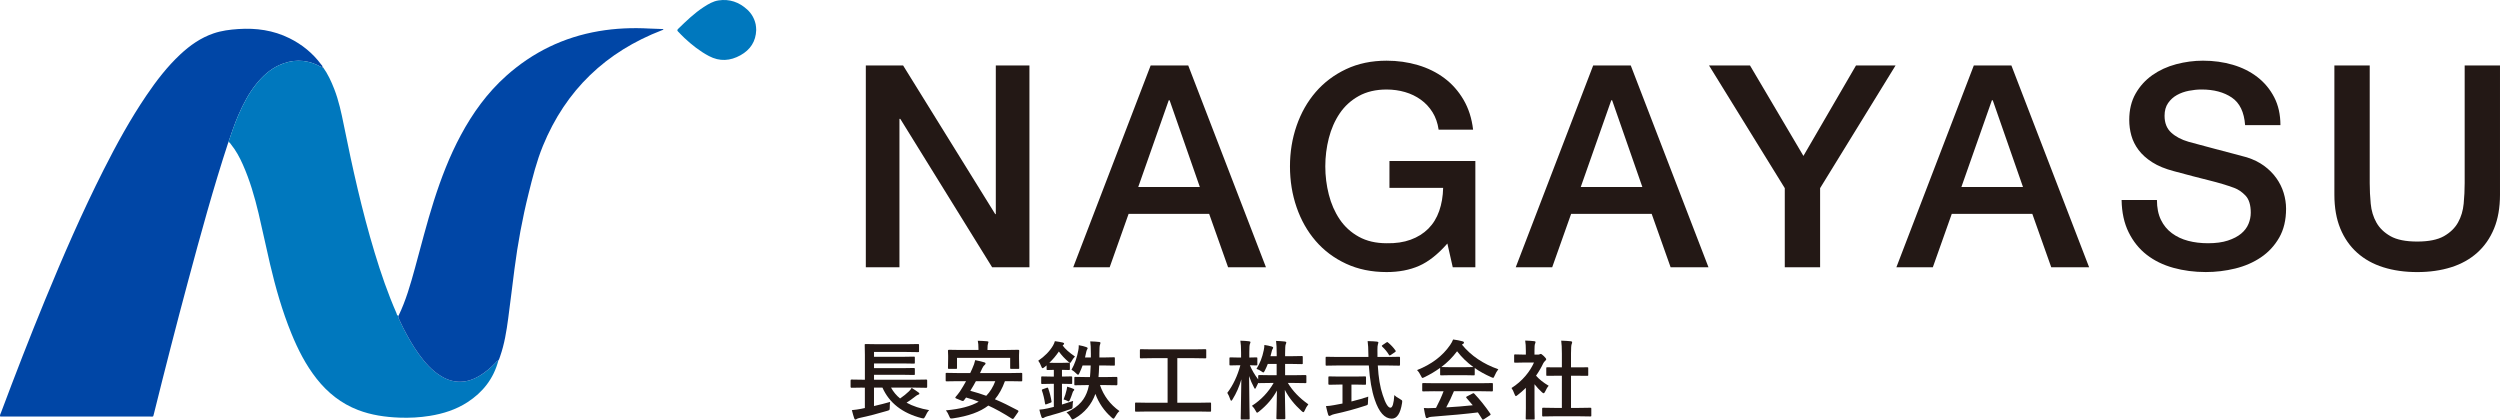 <?xml version="1.0" encoding="UTF-8"?><svg id="a" xmlns="http://www.w3.org/2000/svg" width="288.853" height="48.496" viewBox="0 0 288.853 48.496"><defs><style>.b{fill:#231815;}.b,.c,.d,.e{stroke-width:0px;}.c{fill:#e50012;}.d{fill:#0046a6;}.e{fill:#0078be;}</style></defs><path class="d" d="M26.386,16.423c-1.741,5.301-3.21,10.681-4.657,16.068-1.368,5.093-2.677,10.202-3.946,15.321-.098.395-.068.318-.4.318-5.705.002-11.41.001-17.115,0-.084,0-.168-.007-.259-.011-.039-.175.057-.312.11-.453,1.63-4.349,3.306-8.68,5.073-12.975,2.096-5.093,4.291-10.141,6.776-15.059,1.495-2.958,3.087-5.861,4.95-8.607,1.154-1.701,2.402-3.326,3.91-4.736,1.128-1.054,2.371-1.928,3.847-2.432.927-.317,1.886-.437,2.858-.502,2.059-.138,4.044.136,5.91,1.061,1.46.723,2.692,1.725,3.666,3.036.065.088.189.159.142.303-.203-.01-.358-.14-.531-.221-1.497-.7-2.995-.686-4.485.004-1.043.483-1.872,1.242-2.589,2.121-.895,1.097-1.539,2.345-2.102,3.636-.445,1.02-.79,2.078-1.158,3.128Z"/><path class="e" d="M26.386,16.423c.368-1.049.712-2.107,1.158-3.128.564-1.291,1.207-2.539,2.102-3.636.718-.879,1.546-1.639,2.589-2.121,1.49-.69,2.988-.704,4.485-.004.173.081.328.211.531.221,0,0-.01,0-.01,0,.019.062.046.043.075.008.567.781.963,1.651,1.311,2.545.516,1.329.811,2.716,1.092,4.108,1.002,4.97,2.099,9.917,3.569,14.774.717,2.37,1.521,4.709,2.515,6.979.051.117.039.308.247.309-.05.105-.038.201.014.308.176.359.332.728.515,1.083.537,1.046,1.109,2.073,1.8,3.028.721.997,1.522,1.914,2.588,2.564.699.427,1.456.668,2.273.645.736-.02,1.426-.251,2.064-.623.727-.424,1.368-.956,1.947-1.566.096-.101.17-.241.332-.264-.548,2.085-1.784,3.662-3.575,4.822-1.326.859-2.799,1.324-4.347,1.574-1.165.189-2.34.249-3.518.204-1.631-.063-3.235-.29-4.771-.879-1.944-.746-3.511-1.993-4.791-3.619-1.25-1.588-2.154-3.369-2.914-5.229-1.062-2.6-1.828-5.293-2.469-8.023-.457-1.947-.861-3.907-1.323-5.852-.458-1.924-1.011-3.822-1.816-5.636-.375-.845-.812-1.656-1.401-2.375-.073-.089-.12-.22-.27-.216Z"/><path class="d" d="M57.582,41.653c-.162.023-.235.162-.332.264-.58.609-1.22,1.142-1.947,1.566-.637.372-1.327.602-2.064.623-.817.023-1.574-.219-2.273-.645-1.066-.65-1.867-1.567-2.588-2.564-.69-.955-1.262-1.982-1.8-3.028-.183-.355-.338-.725-.515-1.083-.052-.106-.064-.203-.014-.308.852-1.755,1.379-3.622,1.894-5.493.715-2.595,1.367-5.207,2.185-7.772.834-2.616,1.813-5.172,3.115-7.595,1.378-2.564,3.061-4.898,5.24-6.846,3.07-2.744,6.634-4.476,10.697-5.172,1.947-.334,3.906-.411,5.876-.301.412.023.825.03,1.237.046.117.004.235.013.353.019-.005.115-.083.096-.13.115-6.501,2.497-11.141,6.916-13.79,13.382-.728,1.778-1.19,3.64-1.653,5.499-.717,2.874-1.25,5.783-1.63,8.72-.246,1.901-.47,3.804-.724,5.704-.199,1.491-.438,2.976-.939,4.404-.056.159-.098.325-.198.466Z"/><path class="e" d="M87.373,3.471c-.04,1.32-.684,2.282-1.811,2.91-1.186.661-2.406.752-3.647.096-1.051-.555-1.969-1.284-2.834-2.088-.257-.239-.494-.501-.743-.75-.109-.109-.1-.191.013-.301.932-.905,1.863-1.812,2.959-2.524.531-.345,1.081-.674,1.715-.768,1.268-.189,2.372.2,3.31,1.057.506.462.829,1.038.977,1.712.048.216.047.433.061.655Z"/><path class="c" d="M37.316,7.762c-.029.035-.056.054-.075-.008.028-.025.053-.021.075.008Z"/><path class="b" d="M99.634,44.784l-1.259.02c-.064,0-.097-.036-.097-.107v-.738c0-.071.033-.106.097-.106l1.259.019h.296v-2.886l-.02-1.122c0-.056.006-.088.02-.098.013-.01.043-.015.092-.015l1.37.02h3.323l1.351-.02c.058,0,.094.007.107.02.01.013.015.042.015.088v.729c0,.046-.008.073-.024.083-.013.01-.045.015-.097.015l-1.351-.02h-3.731v.559h3.314l1.292-.02c.052,0,.084.008.097.024.01.013.014.044.014.092v.583c0,.052-.008.083-.024.093-.01.01-.039.015-.087.015l-1.292-.02h-3.314v.544h3.314l1.283-.02c.058,0,.092.007.102.02.013.017.019.051.019.103v.578c0,.052-.008.082-.024.092-.013.01-.045.015-.097.015l-1.283-.02h-3.314v.568h4.776l1.244-.019c.059,0,.092.006.102.019.013.014.02.043.02.088v.738c0,.049-.006.079-.02.09-.013.012-.047.018-.102.018l-1.244-.02h-2.809c.269.489.617.907,1.045,1.254.401-.275.74-.548,1.015-.816.136-.123.243-.26.321-.408.379.239.643.416.792.529.068.046.102.094.102.146,0,.056-.039.09-.117.103-.107.035-.223.105-.35.209-.366.288-.705.529-1.016.724.732.401,1.602.688,2.609.86-.175.19-.317.419-.428.685-.091.185-.17.277-.238.277-.033,0-.104-.013-.214-.039-2.219-.58-3.724-1.754-4.514-3.522h-.977v2.128c.709-.165,1.33-.324,1.861-.476-.026.158-.039.367-.039.626,0,.166-.017.266-.049.302-.026.029-.113.064-.262.106-1.079.324-2.136.597-3.173.816-.166.032-.282.076-.35.132-.048.038-.097.058-.146.058-.042,0-.083-.044-.122-.131-.081-.23-.173-.551-.277-.962.405-.039.759-.089,1.064-.15l.438-.093v-2.356h-.296Z"/><path class="b" d="M109.292,47.413c1.648-.146,2.912-.481,3.79-1.006-.489-.188-.977-.347-1.462-.477l-.248.33c-.042.049-.084.073-.126.073-.032,0-.076-.012-.131-.034l-.607-.248c-.09-.038-.136-.075-.136-.111,0-.02.016-.049.048-.088.156-.175.317-.38.486-.616.256-.393.494-.791.714-1.195h-1.001l-1.244.02c-.055,0-.087-.007-.097-.02-.01-.014-.015-.042-.015-.088v-.763c0-.052.006-.083.02-.093.013-.01.043-.015.092-.015l1.244.02h1.482c.091-.181.167-.347.229-.495.168-.363.283-.695.345-.996.417.081.772.167,1.064.258.087.022.131.066.131.131,0,.059-.039.118-.117.18-.075.045-.162.17-.263.374l-.257.549h3.522l1.244-.02c.052,0,.084.007.097.02.01.014.015.042.015.088v.763c0,.049-.006.079-.017.09-.011.012-.043.018-.095.018l-1.244-.02h-.646c-.298.832-.684,1.528-1.156,2.089.777.324,1.662.752,2.653,1.283.045.028.068.06.068.092s-.021.078-.063.136l-.476.681c-.036.055-.076.083-.122.083-.026,0-.059-.012-.097-.034-1.007-.642-1.916-1.146-2.726-1.512-.946.729-2.31,1.222-4.091,1.478-.088.01-.147.015-.18.015-.071,0-.121-.02-.15-.059-.023-.029-.055-.097-.097-.204-.107-.275-.233-.5-.379-.675ZM116.318,40.435l1.331-.02c.075,0,.112.032.112.097l-.02.511v.403l.02,1.088c0,.052-.006.083-.02.093-.013.01-.043.015-.092.015h-.826c-.052,0-.083-.007-.092-.02s-.015-.042-.015-.088v-1.166h-6.142v1.166c0,.052-.007.083-.02.093-.013.01-.042.015-.087.015h-.826c-.055,0-.087-.007-.097-.02s-.015-.042-.015-.088l.02-1.088v-.326l-.02-.588c0-.064.037-.097.112-.097l1.332.02h2.08v-.122c0-.408-.026-.722-.078-.942.382.01.74.029,1.074.059.107.01.16.04.16.092,0,.026-.02.093-.058.199-.036.088-.054.285-.054.593v.122h2.221ZM112.11,45.153c.674.182,1.288.374,1.842.578.44-.45.789-1.014,1.044-1.69h-2.24c-.168.32-.384.691-.646,1.112Z"/><path class="b" d="M121.881,39.419c.359.049.666.102.918.16.1.029.15.069.15.121,0,.059-.034.11-.102.156l-.068.062c.288.398.763.823,1.424,1.273-.156.168-.282.34-.379.515-.078.146-.138.219-.18.219-.032,0-.105-.047-.218-.141-.412-.354-.773-.743-1.084-1.171-.327.485-.693.92-1.098,1.302.087.007.293.01.617.01h.807l.841-.02c.052,0,.083.009.092.024.01.014.015.046.015.098v.617c0,.052-.007.082-.02.092-.013.01-.042.015-.087.015l-.807-.02v.777h.029l1.035-.02c.059,0,.092.007.102.02.01.014.015.042.015.088v.656c0,.055-.006.087-.02.097-.013.01-.045.015-.097.015l-1.035-.02h-.029v2.396c.754-.239,1.186-.379,1.292-.418-.039.172-.059.358-.059.559,0,.162-.018.261-.053.297-.026.029-.115.069-.267.121-.797.285-1.67.554-2.619.807-.149.039-.266.086-.35.141-.065.039-.117.059-.156.059-.078,0-.131-.044-.16-.131-.091-.246-.17-.528-.238-.846.292-.02.612-.068.962-.146l.709-.17v-2.668h-.32l-1.035.02c-.052,0-.083-.007-.092-.02s-.015-.044-.015-.092v-.656c0-.052.006-.083.02-.093.013-.01.042-.015.087-.015l1.035.02h.32v-.777l-.729.02c-.052,0-.083-.007-.092-.02-.01-.013-.015-.042-.015-.087v-.428c-.059.049-.149.121-.272.219-.09.071-.157.106-.199.106-.048,0-.1-.076-.155-.229-.084-.236-.198-.448-.34-.636.751-.513,1.318-1.092,1.701-1.74.107-.188.18-.361.219-.52ZM120.924,44.813c.048-.02.084-.029.107-.029.032,0,.06.032.083.097.178.499.304.998.379,1.497.006.025.01.045.01.059,0,.032-.044.064-.131.097l-.447.17c-.055.02-.092.029-.112.029-.032,0-.055-.035-.068-.106-.084-.558-.203-1.055-.355-1.492-.013-.032-.02-.057-.02-.073,0-.032.042-.064.126-.097l.428-.15ZM123.305,44.676c.33.101.568.184.714.248.068.026.102.062.102.107,0,.045-.021.082-.063.111-.048.032-.091.103-.126.209-.094.295-.191.561-.292.797-.064.152-.118.229-.16.229-.032,0-.101-.027-.204-.083-.143-.067-.272-.113-.389-.136.152-.379.271-.752.354-1.117.023-.104.044-.226.063-.365ZM123.8,42.723c.373-.65.635-1.396.787-2.234.036-.176.053-.351.053-.525,0-.025-.001-.054-.005-.082.353.062.643.134.87.218.106.036.16.081.16.137,0,.049-.021.099-.063.15-.045.064-.089.207-.131.428-.023.126-.059.29-.107.49h.675v-.471c0-.635-.024-1.099-.073-1.39.385.01.732.032,1.04.067.094.01.141.046.141.107,0,.055-.021.136-.063.243-.039.097-.059.418-.059.962v.48h.554l1.127-.023c.052,0,.083.008.092.023.01.014.015.046.015.098v.738c0,.052-.006.083-.02.093-.013.01-.042.015-.087.015l-1.127-.02h-.579c-.022.608-.048,1.056-.078,1.341h.807l1.273-.02c.068,0,.102.037.102.112v.743c0,.074-.034.111-.102.111l-1.273-.02h-.636c.421,1.234,1.171,2.235,2.25,3.003-.185.165-.355.392-.51.681-.075.133-.134.199-.18.199-.042,0-.112-.044-.209-.132-.865-.764-1.492-1.676-1.88-2.735-.44,1.231-1.242,2.182-2.405,2.853-.146.074-.225.111-.238.111-.045,0-.109-.072-.19-.219-.152-.266-.322-.465-.51-.598.729-.327,1.297-.729,1.705-1.205.347-.398.604-.882.773-1.452l.121-.506h-.32l-1.264.02c-.052,0-.083-.006-.092-.02-.01-.013-.015-.043-.015-.092v-.743c0-.053.007-.085.02-.098.013-.01.042-.015.087-.015l1.264.02h.437c.029-.282.057-.729.083-1.341h-.938c-.081.243-.201.534-.36.874-.055.133-.11.199-.165.199-.042,0-.108-.047-.199-.141-.172-.178-.358-.324-.559-.438Z"/><path class="b" d="M132.506,47.548l-1.253.02c-.052,0-.083-.007-.092-.02s-.015-.042-.015-.088v-.835c0-.056.006-.088.02-.098.013-.01.042-.015.087-.015l1.253.02h2.4v-5.15h-1.749l-1.346.02c-.052,0-.083-.007-.092-.02s-.015-.042-.015-.088v-.84c0-.052.007-.083.02-.093.013-.01.042-.015.087-.015l1.346.02h4.771l1.336-.02c.052,0,.083.007.092.02s.015.042.015.088v.84c0,.053-.006.083-.02.093-.013.01-.042.015-.087.015l-1.336-.02h-1.9v5.15h2.536l1.254-.02c.052,0,.084.007.097.02.01.013.014.044.014.093v.835c0,.049-.005.079-.017.09-.012.012-.043.018-.095.018l-1.254-.02h-6.059Z"/><path class="b" d="M145.178,42.617c.395-.625.674-1.34.836-2.143.048-.221.073-.427.073-.617.294.042.58.102.855.18.107.035.161.079.161.131,0,.042-.028.105-.083.189-.032.046-.071.169-.116.369-.013.059-.05.201-.112.428h.719v-.32c0-.6-.024-1.08-.073-1.443.36.01.696.032,1.011.068.113.013.17.047.17.102,0,.052-.021.125-.063.219-.049.094-.073.439-.073,1.035v.34h.729l1.205-.02c.052,0,.083.007.092.02s.015.046.015.098v.709c0,.052-.006.083-.02.093-.013.01-.042.015-.087.015l-1.205-.02h-.729v1.302h1.025l1.336-.02c.064,0,.097.032.097.098v.719c0,.052-.005.084-.015.098-.01.013-.037.019-.083.019l-1.336-.019h-.705c.551.923,1.339,1.745,2.367,2.468-.162.197-.301.435-.418.71-.055.133-.107.199-.156.199-.045,0-.115-.044-.209-.132-.845-.765-1.49-1.58-1.934-2.448.006.66.02,1.42.039,2.278.013.671.019,1.009.019,1.016,0,.068-.036.102-.107.102h-.816c-.075,0-.112-.033-.112-.102,0-.026.01-.435.029-1.225.013-.758.024-1.42.034-1.987-.476.891-1.163,1.696-2.06,2.415-.113.094-.189.141-.229.141-.045,0-.102-.072-.17-.219-.104-.214-.246-.406-.428-.578,1.056-.68,1.892-1.56,2.507-2.638h-.331l-1.341.019c-.062,0-.096-.009-.102-.028-.133.252-.219.429-.258.529-.052.106-.092.16-.121.16-.026,0-.068-.06-.126-.18-.214-.396-.4-.827-.559-1.297.003,1.13.018,2.311.043,3.542.003.266.01.612.02,1.039.003.191.005.3.005.326,0,.052-.006.084-.02.097-.013.01-.042.015-.087.015h-.807c-.058,0-.092-.008-.102-.024-.013-.01-.02-.038-.02-.087,0-.029.005-.272.015-.729.029-1.403.049-2.67.059-3.8-.237.835-.575,1.608-1.016,2.317-.065.106-.115.16-.151.16-.039,0-.078-.057-.116-.17-.097-.295-.211-.543-.34-.743.67-.888,1.174-1.952,1.511-3.192h-.219l-.933.02c-.052,0-.084-.007-.097-.02-.01-.013-.015-.044-.015-.093v-.704c0-.052.007-.084.02-.098.013-.01.044-.015.092-.015l.933.02h.301v-.593c0-.586-.028-1.038-.083-1.355.392.01.724.032.996.068.113.013.17.047.17.102,0,.046-.021.115-.063.209-.045.095-.068.415-.068.962v.607l.816-.02c.052,0,.084.007.097.02.01.014.015.044.015.093v.704c0,.056-.006.088-.02.098-.013.01-.043.015-.092.015l-.224-.005c-.155-.007-.332-.012-.529-.015.243.57.563,1.116.962,1.638v-.408c0-.065.037-.098.112-.098l1.341.02h.68v-1.302h-1.025c-.075.207-.191.47-.35.787-.068.133-.121.199-.16.199s-.115-.044-.229-.132c-.175-.126-.364-.222-.568-.286Z"/><path class="b" d="M154.54,42.228l-1.278.02c-.045,0-.073-.006-.083-.018-.01-.011-.015-.046-.015-.104v-.782c0-.062.005-.097.015-.106s.037-.015.083-.015l1.278.02h3.571l-.01-.408c0-.535-.027-1.009-.083-1.424.505.013.866.032,1.083.059.107.013.16.053.16.121,0,.017-.02.086-.058.209-.036.101-.054.308-.054.622,0,.081.002.209.005.384v.438h1.225l1.273-.02c.052,0,.083.008.092.024.01.013.015.045.015.097v.782c0,.059-.006.095-.02.107-.01.01-.039.015-.087.015l-1.273-.02h-1.186c.075,1.386.264,2.521.568,3.406.317.981.616,1.472.894,1.472.236,0,.386-.485.447-1.458.139.143.354.294.646.452.12.065.193.112.219.142.032.032.048.077.048.136,0,.029-.006.092-.019.189-.188,1.211-.588,1.812-1.2,1.803-.813-.01-1.464-.74-1.953-2.191-.347-.998-.575-2.314-.686-3.95h-3.62ZM156.537,44.434h-.389v1.953c.754-.185,1.401-.371,1.938-.559-.02.181-.029.39-.029.626,0,.172-.014.275-.043.312-.026.029-.11.064-.253.106-1.176.389-2.363.711-3.562.967-.204.049-.343.1-.417.151-.084.045-.145.067-.18.067-.064,0-.111-.043-.141-.131-.062-.185-.147-.52-.258-1.006.269-.007.586-.045.953-.116l.957-.18v-2.191h-.34l-1.181.023c-.074,0-.111-.033-.111-.102v-.743c0-.059.006-.094.019-.107.013-.01.044-.015.092-.015l1.181.02h1.764l1.176-.02c.055,0,.089.009.102.024.01.014.015.046.015.098v.743c0,.049-.007.078-.02.088-.016.01-.049.014-.097.014l-1.176-.023ZM160.38,39.58c.324.263.609.567.855.913.023.033.034.061.034.083,0,.032-.034.071-.102.116l-.471.321c-.059.039-.101.059-.126.059-.029,0-.06-.026-.092-.078-.201-.337-.46-.652-.777-.947-.033-.032-.049-.059-.049-.078,0-.025.031-.06.092-.102l.418-.287c.059-.039.097-.059.117-.059.029,0,.063.02.102.059Z"/><path class="b" d="M173.119,42.665c-.168.213-.311.461-.428.743-.065.165-.122.248-.17.248-.036,0-.112-.026-.229-.078-.722-.32-1.355-.672-1.9-1.055v.739c0,.052-.006.082-.019.092-.013.01-.042.015-.087.015l-1.127-.02h-1.531l-1.127.02c-.052,0-.083-.007-.092-.02s-.015-.042-.015-.087v-.759c-.544.398-1.145.757-1.803,1.074-.12.062-.199.092-.238.092-.045,0-.105-.082-.18-.247-.126-.27-.275-.489-.447-.661,1.674-.661,2.947-1.624,3.819-2.891.152-.221.269-.436.35-.646.405.052.763.121,1.074.209.12.029.18.074.18.136,0,.074-.032.128-.097.16-.042.02-.089.049-.141.088,1.053,1.286,2.456,2.235,4.208,2.848ZM165.758,45.202l-1.317.02c-.055,0-.089-.007-.102-.02-.009-.013-.014-.042-.014-.088v-.748c0-.052.006-.083.019-.093.013-.01.045-.014.097-.014l1.317.019h5.301l1.316-.019c.055,0,.089.006.102.019.01.014.015.043.015.088v.748c0,.049-.005.079-.017.09-.011.012-.044.018-.1.018l-1.316-.02h-3.071c-.247.605-.543,1.229-.889,1.87,1.036-.058,2.058-.141,3.066-.247-.305-.373-.546-.654-.724-.846-.029-.032-.044-.061-.044-.083,0-.032.034-.064.102-.097l.637-.331c.045-.025.081-.038.107-.038.029,0,.063.019.102.058.628.658,1.246,1.429,1.851,2.313.023.032.034.06.034.082,0,.032-.028.066-.083.103l-.69.451c-.059.039-.097.059-.117.059-.026,0-.054-.022-.083-.068-.133-.223-.298-.482-.496-.777-1.286.162-3.078.331-5.374.506-.152.01-.272.04-.359.092-.049.039-.105.059-.17.059-.071,0-.117-.047-.136-.141-.062-.217-.131-.559-.209-1.025.152.013.312.02.481.02.162,0,.363-.007.603-.02l.321-.01c.353-.671.645-1.313.875-1.929h-1.035ZM166.535,42.408c.117.013.481.02,1.093.02h1.531c.57,0,.928-.007,1.074-.02-.716-.519-1.343-1.126-1.88-1.822-.525.696-1.13,1.304-1.817,1.822Z"/><path class="b" d="M174.639,44.832c.619-.389,1.165-.863,1.637-1.424.408-.482.729-.99.962-1.521h-1.127l-1.054.02c-.052,0-.084-.006-.097-.02-.01-.013-.015-.042-.015-.087v-.738c0-.052.008-.085.024-.098.01-.01.039-.015.087-.015l1.054.024h.189v-.408c0-.531-.026-.936-.078-1.215.356.01.701.032,1.035.068.107.01.16.044.16.102,0,.046-.02.115-.058.209-.042.078-.063.342-.063.792v.452h.418c.081,0,.144-.015.189-.044.052-.025.089-.039.112-.039.065,0,.188.086.369.258.178.179.268.298.268.359,0,.056-.033.109-.097.161-.11.106-.188.202-.233.286-.23.489-.512.974-.846,1.453.356.411.844.8,1.463,1.166-.143.152-.275.367-.398.646-.068.146-.131.219-.189.219-.042,0-.109-.041-.199-.122-.301-.271-.586-.58-.855-.923v2.799l.02,1.171c0,.052-.006.084-.02.097-.016.01-.05.015-.102.015h-.797c-.055,0-.089-.006-.102-.02-.01-.013-.015-.043-.015-.092l.02-1.171v-2.381c-.35.34-.666.615-.947.826-.107.087-.177.131-.209.131-.042,0-.094-.076-.156-.229-.113-.314-.23-.551-.35-.709ZM179.625,48.097l-1.336.02c-.052,0-.083-.007-.092-.02s-.015-.042-.015-.087v-.787c0-.052.006-.084.017-.095.011-.012.042-.018.09-.018l1.336.02h.835v-3.717h-.447l-1.254.01c-.048,0-.078-.005-.087-.015s-.015-.039-.015-.088v-.787c0-.049.007-.077.02-.087.01-.007.037-.01.083-.01l1.254.01h.447v-1.584c0-.651-.026-1.152-.078-1.502.428.013.795.036,1.103.068.107.013.16.047.16.102,0,.071-.016.142-.048.209-.055.107-.083.472-.083,1.094v1.613h.626l1.254-.01c.055,0,.087.005.097.015s.015.037.015.082v.787c0,.052-.008.083-.024.093-.01.006-.039.01-.087.01l-1.254-.01h-.626v3.717h.904l1.326-.02c.055,0,.089.007.102.02.01.013.015.044.015.093v.787c0,.052-.006.082-.02.092-.013.01-.045.015-.097.015l-1.326-.02h-2.794Z"/><path class="b" d="M100.038,7.567h4.31l10.644,17.175h.065V7.567h3.885v23.312h-4.31l-10.611-17.142h-.098v17.142h-3.885V7.567Z"/><path class="b" d="M132.949,7.567h4.342l8.979,23.312h-4.375l-2.188-6.171h-9.305l-2.188,6.171h-4.212l8.946-23.312ZM131.513,21.607h7.118l-3.494-10.023h-.098l-3.526,10.023Z"/><path class="b" d="M170.464,30.879h-2.612l-.62-2.742c-1.089,1.24-2.177,2.101-3.265,2.579-1.089.479-2.34.719-3.755.719-1.742,0-3.303-.321-4.685-.964-1.383-.642-2.553-1.518-3.51-2.628-.958-1.11-1.692-2.405-2.204-3.886-.512-1.479-.768-3.058-.768-4.734,0-1.653.256-3.221.768-4.701.511-1.48,1.246-2.775,2.204-3.886.958-1.109,2.127-1.991,3.51-2.645,1.382-.653,2.943-.979,4.685-.979,1.262,0,2.465.169,3.608.506,1.143.338,2.16.839,3.053,1.502.892.664,1.632,1.497,2.22,2.498s.958,2.155,1.11,3.461h-3.983c-.109-.762-.343-1.431-.702-2.008-.359-.577-.811-1.062-1.355-1.453-.544-.392-1.154-.686-1.829-.882-.675-.195-1.382-.294-2.122-.294-1.241,0-2.313.251-3.216.751-.904.501-1.638,1.171-2.204,2.009-.566.838-.985,1.79-1.257,2.856-.272,1.066-.408,2.155-.408,3.265s.136,2.199.408,3.266c.272,1.066.69,2.019,1.257,2.856.566.839,1.3,1.508,2.204,2.008.903.501,1.975.751,3.216.751,1.045.022,1.97-.114,2.775-.408.805-.293,1.485-.718,2.041-1.272.555-.556.974-1.235,1.257-2.041.283-.805.436-1.698.458-2.678h-6.204v-3.102h9.926v12.276Z"/><path class="b" d="M184.079,7.567h4.342l8.979,23.312h-4.375l-2.188-6.171h-9.305l-2.188,6.171h-4.212l8.946-23.312ZM182.642,21.607h7.118l-3.494-10.023h-.098l-3.526,10.023Z"/><path class="b" d="M206.215,21.738l-8.75-14.171h4.734l6.171,10.448,6.073-10.448h4.571l-8.717,14.171v9.142h-4.082v-9.142Z"/><path class="b" d="M228.058,7.567h4.342l8.979,23.312h-4.375l-2.188-6.171h-9.305l-2.188,6.171h-4.212l8.946-23.312ZM226.621,21.607h7.118l-3.494-10.023h-.098l-3.526,10.023Z"/><path class="b" d="M249.215,23.109c0,.893.152,1.654.457,2.285.305.632.729,1.148,1.273,1.551.544.403,1.17.697,1.877.882.707.186,1.474.277,2.302.277.893,0,1.654-.103,2.286-.31.631-.207,1.143-.474,1.535-.8.392-.327.674-.702.849-1.127.174-.424.261-.854.261-1.289,0-.893-.202-1.552-.604-1.976-.403-.425-.844-.724-1.322-.898-.828-.305-1.791-.593-2.89-.865-1.099-.271-2.454-.625-4.065-1.061-1.001-.262-1.834-.604-2.498-1.028-.665-.425-1.192-.898-1.583-1.421-.392-.522-.669-1.077-.833-1.665-.164-.588-.245-1.187-.245-1.796,0-1.175.245-2.192.735-3.053.49-.859,1.137-1.572,1.942-2.139.805-.565,1.719-.984,2.743-1.257,1.023-.271,2.057-.408,3.102-.408,1.219,0,2.367.158,3.444.474s2.024.789,2.841,1.42c.816.632,1.463,1.41,1.942,2.335.479.925.718,1.997.718,3.216h-4.081c-.109-1.502-.621-2.563-1.535-3.184s-2.079-.931-3.494-.931c-.479,0-.969.05-1.469.147-.501.098-.958.261-1.371.489-.414.229-.757.539-1.029.931-.272.392-.408.882-.408,1.47,0,.827.255,1.475.767,1.942.511.469,1.181.822,2.008,1.062.087.021.43.114,1.029.277.598.163,1.268.343,2.008.538.74.196,1.464.387,2.171.572.707.185,1.213.321,1.518.407.762.24,1.425.566,1.992.979.566.414,1.039.888,1.42,1.421.38.533.664,1.104.849,1.714.185.609.278,1.22.278,1.828,0,1.307-.267,2.422-.8,3.347-.533.926-1.235,1.682-2.106,2.27s-1.861,1.018-2.971,1.29c-1.11.271-2.242.408-3.396.408-1.328,0-2.579-.164-3.755-.49-1.175-.326-2.199-.827-3.069-1.502-.871-.674-1.567-1.539-2.09-2.596-.522-1.056-.794-2.302-.816-3.738h4.081Z"/><path class="b" d="M269.719,7.567h4.081v13.583c0,.783.038,1.578.115,2.384.076.806.293,1.529.653,2.171.359.643.903,1.17,1.632,1.584.729.413,1.758.62,3.085.62s2.356-.207,3.086-.62c.729-.414,1.273-.941,1.633-1.584.359-.642.576-1.365.652-2.171s.115-1.601.115-2.384V7.567h4.081v14.922c0,1.502-.229,2.808-.686,3.918s-1.105,2.04-1.943,2.791-1.845,1.312-3.02,1.682c-1.176.37-2.481.556-3.919.556s-2.743-.186-3.918-.556c-1.175-.369-2.183-.931-3.02-1.682-.838-.751-1.486-1.681-1.943-2.791s-.686-2.416-.686-3.918V7.567Z"/></svg>